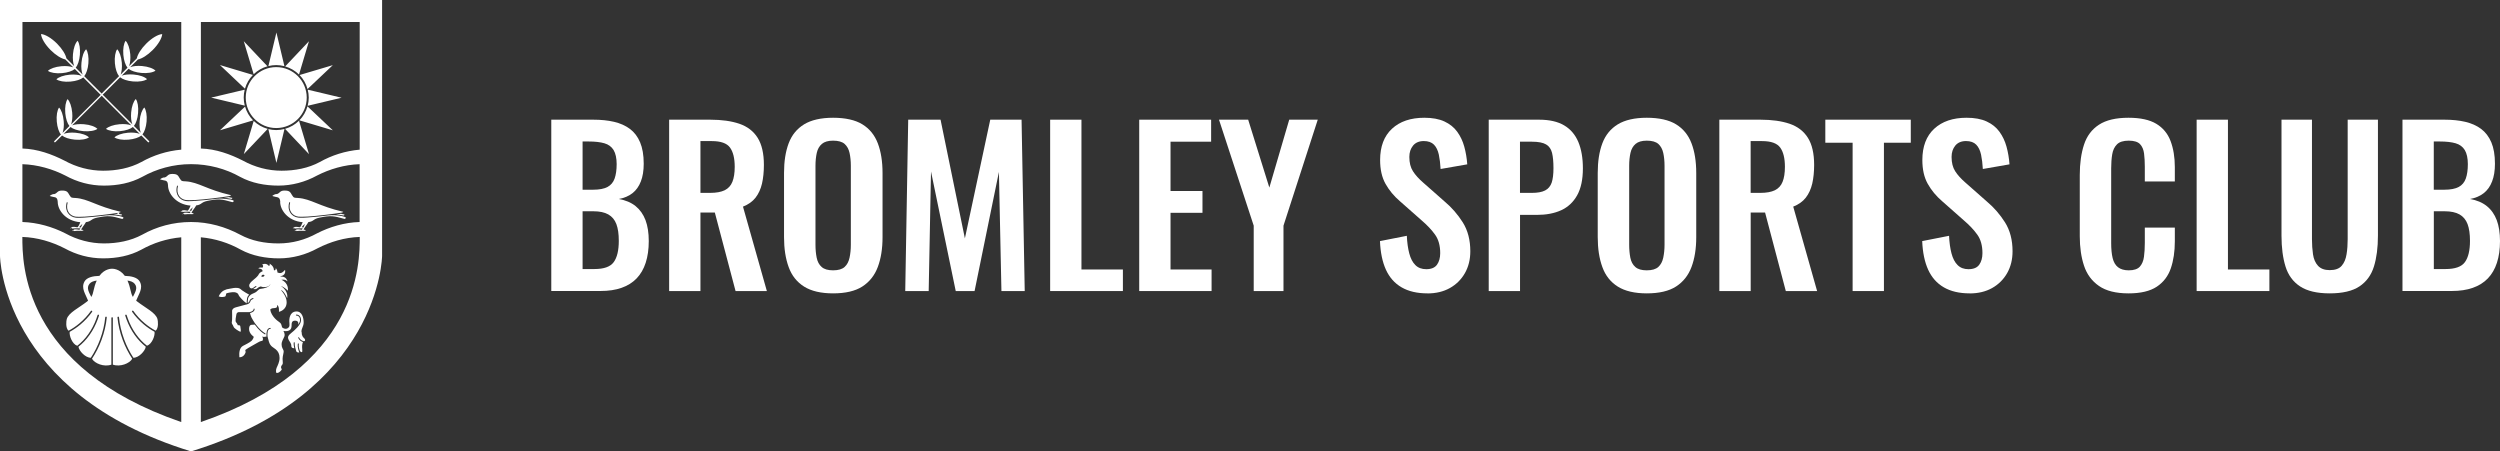<?xml version="1.0" encoding="UTF-8"?><svg id="a" xmlns="http://www.w3.org/2000/svg" width="505.5" height="91.26" viewBox="0 0 505.5 91.26"><rect x="0" y="0" width="505.5" height="91.26" fill="#333333" stroke="none"/><path d="M27.75,60.98c-.08-.06-.15-.12-.22-.19.51-1.32,1.48-2.51.73-3.86-.46-.83-1.71-1.12-3.02-1.15-1.11-1.53-2.58-1.44-2.58-1.44,0,0-1.45-.09-2.56,1.44-1.32.03-2.56.32-3.02,1.15-.74,1.35.23,2.55.73,3.86-.07.06-.14.12-.22.19-1.67,1.3-3.72,2.24-4.09,3.54-.1.35-.28,1.8.36,2.36.78-.42,1.52-.92,2.22-1.51.89-.75,1.67-1.59,2.3-2.49.05-.07.14-.09.21-.04.07.05.09.14.04.21-.65.92-1.44,1.78-2.35,2.55-.69.58-1.43,1.08-2.19,1.5-.11.81.52,2.48,1.53,2.82,1.66-1.28,3.03-3.19,3.85-5.44l.02-.06c.08-.23.17-.46.24-.7.02-.08.11-.13.19-.1.08.02.13.11.1.19-.07.24-.16.47-.24.71l-.02.05c-.83,2.28-2.22,4.22-3.9,5.54.14.88,1.43,2.25,2.51,2.23.74-1.13,1.38-2.38,1.86-3.7.56-1.5.91-3.01,1.05-4.48,0-.08.08-.14.17-.14.08,0,.15.08.14.17-.14,1.49-.5,3.02-1.07,4.56-.5,1.36-1.16,2.64-1.92,3.79.52.94,2.44,1.73,3.92,1.19v-9.44c0-.08.07-.15.15-.15s.15.07.15.15v9.44c1.48.53,3.41-.25,3.92-1.19-.76-1.15-1.42-2.44-1.92-3.79-.57-1.53-.93-3.06-1.07-4.56,0-.09.06-.16.14-.17.09,0,.16.06.17.14.14,1.47.5,2.98,1.05,4.48.49,1.32,1.12,2.57,1.86,3.7,1.08.02,2.37-1.35,2.51-2.23-1.68-1.32-3.07-3.26-3.9-5.54l-.03-.08c-.08-.23-.16-.46-.23-.68-.02-.08.02-.16.1-.19s.17.02.19.1c.07.22.15.45.23.67l.03.08c.82,2.25,2.19,4.16,3.85,5.44,1.01-.34,1.65-2.01,1.53-2.82-.77-.42-1.5-.92-2.19-1.5-.91-.77-1.71-1.63-2.35-2.55-.05-.07-.03-.16.04-.21.07-.05.16-.03.21.04.63.9,1.4,1.74,2.3,2.49.7.59,1.45,1.1,2.22,1.51.64-.55.46-2.01.36-2.36-.37-1.3-2.42-2.24-4.09-3.54h0ZM18.46,60.04c-.45-.92-1.06-1.82-.36-2.66.31-.38.84-.57,1.46-.65-.7,1.54-.57,2.44-1.09,3.31ZM26.87,60.04c-.53-.87-.4-1.77-1.1-3.31.62.08,1.15.27,1.46.65.7.84.09,1.74-.36,2.66h0ZM56.65,40.83c0,1.6,1.53,3.86,4.56,4.1-.18.48-.46,1.03-.61,1.03-.23,0-.46-.15-1.02-.07-.03,0-.02.02-.04.06-.06.02-.15.05-.21.09-.11.07-.11.19-.11.19,0,0,.14-.13.29-.12,0,0,.03.11.08.11.83-.1,1.42-.04,1.64-.04.02-.03.03-.05.04-.06-.11.2-.22.34-.3.34-.23,0-.46-.15-1.02-.07-.03,0-.03.02-.04.06-.06.02-.15.06-.21.09-.11.07-.11.19-.11.19,0,0,.14-.13.29-.12,0,0,.03.11.08.11.83-.1,1.42-.04,1.65-.04.05-.11.1-.08.24,0-.11-.3-.19-.18-.42-.23-.2-.05.71-1.08.92-1.54,1.14-.13.92-.64,2.3-.91,2.24-.45,2.74-.37,5.03.27,0,0,.3-.06.22-.3-.02-.07-.4-.18-.76-.28-1.13-.21-2.12-.21-2.43-.15-.01,0-.15,0-.16,0-1.42.18-3.06.35-4.35.44-.24.02-.47.03-.69.04-.23,0-.43.01-.62.01-.25,0-.46,0-.62-.03-.64-.09-1.2-.42-1.54-.93-.27-.4-.53-1.09-.26-2.12.01-.05.07-.08.12-.07.05.01.08.07.07.12-.2.76-.12,1.44.24,1.96.3.46.82.76,1.4.84.32.04.9.04,1.6,0,.05,0,.1,0,.15,0,2.18-.13,5.5-.56,6.93-.79h.02c.49-.1.38-.19.38-.19-4.89-1.12-6.5-2.61-9.1-2.79-.74-.05-.87.04-1.23-.57-.37-.62-.46-.93-1.52-.93-.97,0-.87.49-1.53.71-.54-.03-.94.38-.94.38,0,0,.23.11.69.19.58.1.86.18.92,1.03h0ZM61.65,45.26c-.07.24-.19.52-.31.74-.07-.04-.15,0-.29-.04-.12-.03.23-.35.6-.7ZM67.93,43.38c.5.02,1.07.08,1.56.2.1-.03.16-.09.16-.21-.34-.05-.54-.1-.7-.15-.28.05-.62.1-1.02.16h0ZM45.26,40.02c.51.02,1.07.08,1.56.2.1-.03.16-.09.16-.21-.34-.04-.54-.1-.7-.15-.28.05-.63.1-1.02.16ZM46.46,40.34c-1.13-.21-2.12-.21-2.43-.15-.01,0-.15.01-.16,0-1.42.18-3.06.35-4.35.43-.24.02-.47.03-.69.04-.22,0-.43.02-.62.02-.25,0-.46,0-.62-.03-.64-.09-1.2-.42-1.54-.93-.27-.4-.53-1.09-.26-2.12.01-.05.07-.08.12-.07.05.01.08.07.07.12-.2.76-.12,1.44.23,1.96.31.46.82.76,1.4.84.32.04.9.04,1.6,0,.05,0,.1,0,.15,0,2.18-.13,5.5-.55,6.93-.79,0,0,0,0,.02,0,.49-.11.38-.2.38-.2-4.89-1.12-6.5-2.61-9.1-2.79-.74-.05-.87.04-1.23-.57-.37-.62-.46-.93-1.52-.93-.98,0-.87.49-1.53.71-.54-.03-.94.38-.94.38,0,0,.22.11.69.19.58.09.86.17.91,1.02,0,1.6,1.54,3.86,4.56,4.1-.17.48-.46,1.03-.61,1.03-.23,0-.45-.15-1.02-.07-.03,0-.02.02-.04.06-.06.02-.15.05-.21.09-.11.07-.11.19-.11.19,0,0,.14-.13.29-.12,0,0,.03.11.08.1.82-.09,1.42-.03,1.65-.03.01-.03.03-.05.04-.06-.11.19-.22.33-.3.33-.23,0-.46-.15-1.02-.07-.03,0-.02.02-.04.06-.06.02-.15.05-.21.09-.11.07-.11.19-.11.19,0,0,.14-.13.29-.12,0,0,.03.11.08.11.83-.1,1.42-.04,1.65-.04.05-.11.1-.08.24,0-.12-.3-.2-.18-.42-.24-.2-.05.7-1.08.92-1.54,1.14-.13.92-.65,2.3-.92,2.24-.45,2.74-.37,5.03.27,0,0,.3-.06.23-.3-.03-.07-.4-.18-.76-.27h-.01ZM38.67,42.64c-.07-.04-.15,0-.29-.04-.12-.03.24-.35.6-.7-.08.24-.19.52-.31.74h0ZM0,0v51.73s.27,27.78,38.63,39.54c38.35-11.76,38.63-39.54,38.63-39.54V0H0ZM72.73,4.45v25.81c-2.92.26-5.64,1.13-8.07,2.5-2.32,1.25-5.01,1.76-7.73,1.76s-5.43-.73-7.79-2.03c-2.59-1.32-5.45-2.36-8.52-2.46V4.45s32.12,0,32.12,0h0ZM36.65,4.45v25.81c-2.92.26-5.63,1.13-8.07,2.5-2.32,1.25-5.01,1.76-7.73,1.76s-5.43-.73-7.79-2.03c-2.59-1.32-5.45-2.36-8.52-2.46V4.45s32.11,0,32.11,0h0ZM4.52,47.91c3.07.1,5.95.98,8.54,2.3,2.36,1.3,5,2.03,7.79,2.03s5.41-.51,7.73-1.76c2.43-1.36,5.16-2.24,8.07-2.5v37.36C4.42,74.27,4.52,53.08,4.52,47.91ZM28.74,47.46c-2.32,1.25-5.01,1.76-7.73,1.76s-5.43-.73-7.79-2.03c-2.58-1.32-5.62-2.2-8.69-2.3v-11.69c3.07.09,6.11.98,8.69,2.3,2.36,1.3,5,2.03,7.79,2.03s5.41-.51,7.73-1.76c2.93-1.64,6.3-2.58,9.89-2.58s7.01.93,9.94,2.58c2.32,1.25,5.01,1.76,7.73,1.76s5.43-.73,7.79-2.03c2.58-1.32,5.55-2.2,8.62-2.3v11.69c-3.07.09-6.04.98-8.62,2.3-2.36,1.3-5,2.03-7.79,2.03s-5.41-.51-7.73-1.76c-2.96-1.59-6.35-2.57-9.94-2.57-3.59,0-6.96.93-9.89,2.57h0ZM40.61,85.34v-37.36c2.91.26,5.64,1.14,8.07,2.5,2.32,1.25,5.01,1.76,7.73,1.76s5.43-.73,7.79-2.03c2.59-1.32,5.46-2.2,8.54-2.3,0,5.18.1,26.36-32.14,37.43h0ZM60.95,67.1c0-.81.45-1.05.45-1.91s-.3-2.31-1.56-2.21c-1.26.1-1.42,1.5-1.32,2.3.1.8-.14.99-.46,1.14-.29.14-.65.02-.9-.13-.25-.15-.14-.53-.39-.88-.25-.35-1.1-.65-1.8-1.86-.18-.3-.28-.63-.33-.96.14-.16.36-.28.71-.28.43-.04.77-.04.67-.64.5.24.38,1.38.38,1.38,0,0,1.56-.29,1.56-1.94,0-.51-.19-1.38-1.17-2.47.64.14,1.27,1.66,1.27,1.66,0,0,.38-1.41-1.27-2.47.81.25,1.41.96,1.41.96,0,0,.31-1.48-1.3-2.22.5-.03.7-.1,1.24.31-.29-.88-.81-.95-1.52-.98.74-.17,1.16-.5,1.02-1.34-.43.45-.81.91-1.58.5.14-.28-.29-.86-.29-.86,0,0,0,.6-.38.43,0-.88-.91-1.34-.91-1.34,0,0,.24.46-.15.46-.33-.46-.95-.5-1.34-.22.42.14.08.6.08.6,0,0-.65-.17-.82.17.74.03.86.34.84.56-.19.07-.37.16-.48.26-.3.25-.25.35-.42.57-.6.77-1.39,1.08-1.74,1.78-.19.38.09,1,.58.82,0,0,0,0,.01,0,0,0,.19-.09.65-.44.04-.03.11-.02.14.02.03.04.03.11-.02.14-.35.26-.54.38-.63.43.15.04.38.03.47.03.34-.01.49-.39,1.01-.54.37.02.26.17.96.12.71-.05.88-.34,1.08-.66-.2.73-1.41.96-1.97,1.01-.55.05-.64.57-1.3.83-.42.16-.65.31-.77.4,0,0,0,.02-.02.03,0,0-.39.28-.48.7-.06.31-.08.72-.08.92.17-.09.32-.22.37-.43.1-.44.66-.58.68-.58.06-.02.11.02.12.07.01.06-.02.11-.07.12,0,0-.46.12-.53.43-.13.53-.7.68-.98.72-.48.14-1.37.38-1.93.52-.81.2-.81.71-.81.71,0,0,.05,1.91-.05,2.27-.1.35.25.6.35.96.1.35,1.16.96,1.36,1.01.2.05.05-.8,0-1.11-.05-.3-.5-.2-.5-.2,0,0-.1-.35-.35-.6s0-1.16.05-1.56c.05-.4.35-.5.55-.5h2.13c.23-.05.81-.21.81-.61,0-.06.04-.1.1-.1.06,0,.1.04.1.1,0,.53-.63.73-.93.8.06.24.17.65.31.92.14.29.5.86.71,1.18,0,0,.02,0,.02.01,0,0,.4.53.71.88.65.74,1.33,1.12,1.34,1.12.05.03.07.09.04.14-.02.03-.05.06-.09.06-.02,0-.03,0-.05-.01-.03-.02-.72-.4-1.39-1.17-.23-.27-.51-.62-.64-.79-.18,0-.45.02-.68.04-.32.04-.45.33-.47.81-.03.96.96,1.61.96,1.61,0,0-.1.45-.45.81-.35.35-1.47.88-1.71,1.01-.74.38-.84,1.37-.76,2.32.63.01,1.09-.43,1.26-1.01.05-.19-.16-.39,0-.51.65-.48,1.56-.91,2.47-1.46.91-.55.97-.15,1.03-.61.03-.24-.02-.41-.17-.6.32.13.59.05.9,0-.02-.18-.09-1.12.29-1.54.12-.14.28-.21.46-.21.06,0,.1.04.1.1s-.04.1-.1.1c-.13,0-.23.04-.31.14-.35.38-.23,1.4-.23,1.4,0,0,0,0,0,.01.02.09.07.33.26.99.3,1.06.96,1.21,1.41,1.61.46.4.76.91.76,1.72s-.4,1.56-.6,2.01c-.2.46-.09.97-.09.97,0,0,.29.24.84-.27.55-.5.15-.45.15-.81s.21-.4.31-.65c.1-.25,0-.4,0-1.06s.3-1.31.2-1.66c-.1-.35-.4-.6-.4-1.26s.35-1.06.56-1.61c.2-.55-.2-1.11-.2-1.11,0,0,.66.15,1.16-.1.51-.25.5-.82.5-1.11,0-.32,0-.87.7-.87.55,0,.75.33.62.82.22-.31.38-.62.39-.89,0-.33-.08-.6-.25-.77-.13-.13-.3-.19-.49-.19-.06,0-.1-.05-.1-.1s.04-.1.1-.1c.25,0,.47.09.63.26.21.21.32.53.31.91-.01.91-1.43,2.12-1.95,2.53-.13.12-.26.22-.36.32-.9.9.39,1.44.35,2.32-.02.4.35.47.6.47-.09-.36-.16-.78-.12-1.13,0-.06.06-.09.11-.09.06,0,.1.06.09.11-.05.58.21,1.41.32,1.73.1.16.25.25.52.23.04,0,.06,0,.09-.01-.11-.26-.4-1-.3-1.73,0-.06.06-.1.11-.09.06,0,.09.06.09.11-.07.48.06.98.17,1.31.14.23.22.35.38.35.42,0-.14-1.05.29-2.05-.26-.08-.71-.28-.96-.83-.03-.05,0-.11.04-.13.05-.02.11,0,.14.05.27.57.77.71.95.75.35-.01.3-.37.16-.51-.3-.29-.6-.54-.6-1.36h0ZM53.25,55.94c-.4.12-.41-.09-.41-.09.09-.2.23-.32.42-.3.35.03.22.28,0,.4h0ZM47.38,59.08c.4.05.76.2.86.55.1.35,1.11,1.36,1.37,1.51.1.06.19.13.25.19,0,0,.01,0,.02,0,0-.19,0-.67.08-1.04.07-.33.27-.57.42-.71-.36-.2-1.16-.65-1.39-.84-.3-.25-.52-.48-.94-.52-.7-.06-.97.06-1.56.15-.55.08-.8.15-1.21.35-.4.2-.82.63-1.06,1.21.51.23.98.1,1.23.05.25-.05.23-.45.28-.6.05-.15,1.26-.35,1.66-.3h0ZM57.51,13.38l-1.62-6.81-1.62,6.79c.51-.13,1.04-.2,1.58-.2s1.13.08,1.65.22c0,0,0,0,0,0ZM55.86,25.89c3.4,0,6.16-2.76,6.16-6.16s-2.77-6.16-6.17-6.16c-3.4,0-6.16,2.77-6.16,6.16s2.76,6.16,6.16,6.16h0ZM49.3,31.16l4.83-5.1c-1.08-.3-2.04-.85-2.83-1.61l-2,6.71ZM62.43,19.73c0,.57-.08,1.13-.22,1.66l6.86-1.63-6.85-1.63c.13.52.21,1.05.21,1.61h0ZM49.28,19.73c0-.55.07-1.08.2-1.6l-6.78,1.61,6.79,1.62c-.13-.52-.21-1.07-.21-1.64ZM54.26,26.1l1.63,6.84,1.63-6.86c-.53.14-1.09.22-1.67.22s-1.08-.08-1.59-.2h0ZM54.09,13.41l-4.8-5.08,2,6.68c.77-.75,1.73-1.31,2.8-1.61ZM49.55,21.55l-5.07,4.79,6.7-2c-.76-.77-1.33-1.73-1.63-2.79h0ZM51.15,15.15l-6.68-2,5.06,4.79c.3-1.07.86-2.02,1.61-2.79,0,0,0,0,0,0ZM60.54,24.33l6.76,2.02-5.13-4.85c-.3,1.08-.87,2.05-1.63,2.83h0ZM62.47,8.34l-4.81,5.09c1.07.31,2.03.88,2.8,1.64l2.01-6.73h0ZM62.19,18l5.11-4.83-6.73,2c.76.78,1.31,1.75,1.61,2.83h0ZM57.64,26.05l4.84,5.12-2.02-6.76c-.77.76-1.74,1.34-2.82,1.64ZM13.25,12.06l1.56,1.56c-.58-.22-1.45-.32-2.4-.23-1.24.11-2.28.49-2.72.94.52.37,1.61.57,2.84.46,1.14-.1,2.11-.43,2.6-.84l1.39,1.39c-.58-.22-1.45-.32-2.4-.24-1.24.11-2.28.49-2.72.94.52.37,1.6.57,2.84.46,1.14-.1,2.11-.43,2.6-.84l3.52,3.52-5.99,5.98c.22-.58.32-1.45.23-2.4-.11-1.24-.49-2.28-.94-2.72-.37.52-.57,1.61-.46,2.84.1,1.14.43,2.11.84,2.6l-1.39,1.39c.22-.58.32-1.45.23-2.4-.11-1.24-.49-2.28-.94-2.72-.37.52-.57,1.61-.46,2.84.1,1.15.43,2.12.84,2.6l-1.34,1.34c-.06.06-.06.16,0,.21.03.03.07.04.11.04s.08-.01.11-.04l1.35-1.34c.49.41,1.46.74,2.6.84,1.24.11,2.33-.09,2.84-.46-.44-.46-1.48-.83-2.72-.94-.96-.08-1.82.01-2.4.23l1.39-1.39c.49.41,1.46.74,2.6.84,1.24.11,2.33-.09,2.84-.46-.44-.46-1.48-.84-2.72-.94-.96-.08-1.82.01-2.4.23l5.99-5.98,5.98,5.98c-.58-.22-1.45-.32-2.4-.23-1.24.11-2.28.49-2.72.94.52.37,1.61.57,2.84.46,1.14-.1,2.11-.43,2.6-.84l1.39,1.39c-.58-.22-1.45-.32-2.4-.23-1.24.11-2.28.49-2.72.94.51.37,1.6.57,2.84.46,1.14-.1,2.11-.43,2.6-.84l1.34,1.34s.07.04.11.04.08-.01.11-.04c.06-.06.06-.16,0-.21l-1.34-1.35c.41-.49.74-1.46.84-2.61.11-1.24-.09-2.33-.46-2.84-.45.45-.84,1.48-.94,2.72-.08.96.01,1.82.23,2.4l-1.39-1.39c.41-.49.75-1.46.84-2.6.11-1.24-.09-2.33-.46-2.84-.45.44-.84,1.48-.94,2.72-.09.96.02,1.82.24,2.4l-5.99-5.99,3.52-3.52c.49.41,1.46.74,2.6.84,1.24.11,2.33-.09,2.84-.46-.44-.46-1.48-.84-2.72-.94-.96-.08-1.82.01-2.4.23l1.39-1.39c.49.41,1.46.74,2.6.84,1.24.11,2.33-.09,2.84-.46-.44-.46-1.48-.83-2.72-.94-.96-.09-1.82.01-2.4.24l1.56-1.56c.82-.17,1.94-.86,2.98-1.9,1.15-1.15,1.88-2.41,1.94-3.24-.83.06-2.09.78-3.24,1.94-1.04,1.04-1.73,2.16-1.9,2.98l-1.56,1.56c.22-.58.32-1.45.24-2.4-.11-1.24-.49-2.27-.94-2.72-.37.52-.57,1.6-.46,2.84.1,1.15.43,2.11.84,2.6l-1.39,1.39c.22-.58.32-1.45.24-2.4-.11-1.24-.49-2.28-.94-2.72-.37.51-.57,1.6-.46,2.84.1,1.14.43,2.11.84,2.6l-3.52,3.52-3.52-3.52c.41-.49.75-1.46.84-2.6.11-1.24-.09-2.33-.46-2.84-.46.44-.84,1.48-.94,2.72-.09.96.01,1.82.23,2.4l-1.39-1.39c.41-.49.74-1.46.84-2.61.11-1.24-.09-2.32-.46-2.84-.46.45-.84,1.48-.94,2.72-.08.96.02,1.82.24,2.4l-1.56-1.55c-.17-.82-.86-1.94-1.9-2.99-1.15-1.15-2.41-1.88-3.24-1.94.06.83.79,2.09,1.94,3.24,1.04,1.04,2.16,1.73,2.99,1.9h.01s0,0,0,0ZM24.5,43.58c.1-.03.16-.09.16-.21-.34-.05-.54-.1-.7-.15-.28.05-.62.1-1.02.16.51.02,1.07.08,1.56.2h0ZM24.15,43.7c-1.13-.21-2.12-.21-2.43-.15,0,0-.15,0-.16,0-1.42.18-3.06.35-4.35.44-.24.02-.47.03-.69.04-.23,0-.43.01-.62.01-.25,0-.46,0-.62-.03-.64-.09-1.2-.42-1.54-.93-.27-.4-.53-1.09-.26-2.12.01-.05.07-.08.12-.07.05.01.08.07.07.12-.2.76-.12,1.44.23,1.96.31.46.82.76,1.4.84.32.04.9.04,1.6,0,.05,0,.1,0,.15,0,2.18-.13,5.5-.56,6.93-.79,0,0,.01,0,.02,0,.49-.1.38-.2.38-.2-4.89-1.12-6.5-2.61-9.1-2.79-.74-.05-.87.04-1.23-.57-.37-.62-.46-.93-1.52-.93-.97,0-.87.49-1.53.71-.54-.03-.94.38-.94.38,0,0,.22.11.69.19.58.09.86.17.92,1.02,0,1.6,1.54,3.86,4.56,4.1-.17.48-.46,1.03-.61,1.03-.22,0-.46-.15-1.02-.07-.03,0-.02.02-.04.06-.06.02-.15.05-.21.09-.11.07-.11.19-.11.19,0,0,.14-.13.29-.12,0,0,.03.11.08.11.83-.1,1.42-.04,1.65-.04.01-.03.03-.05.04-.06-.11.2-.22.34-.3.34-.22,0-.46-.15-1.02-.07-.03,0-.02.02-.04.06-.06.02-.15.06-.21.09-.11.07-.11.19-.11.19,0,0,.14-.13.29-.12,0,0,.03.11.08.11.83-.1,1.42-.04,1.65-.04.05-.11.1-.08.24,0-.12-.3-.2-.18-.42-.23-.2-.05.7-1.08.92-1.54,1.14-.13.92-.64,2.3-.91,2.24-.45,2.74-.37,5.03.27,0,0,.31-.06.23-.3-.03-.07-.4-.18-.76-.27h0,0ZM16.35,46c-.07-.04-.16,0-.29-.04-.12-.03.24-.35.6-.7-.07.24-.19.51-.31.74h0ZM23.96,43.22s.04,0,.06,0c.05,0,.09-.06.08-.11,0-.05-.05-.08-.1-.08-.1.02-.23.05-.4.07.13.05.23.09.35.13h0Z" fill="#fff"/><g isolation="isolate"><g isolation="isolate"><path d="M111.47,58.85V24.2h8.51c1.54,0,2.93.14,4.17.43,1.24.29,2.31.76,3.21,1.43.9.67,1.59,1.58,2.07,2.72.48,1.14.73,2.58.73,4.32,0,1.4-.19,2.6-.58,3.59-.39,1-.95,1.79-1.69,2.37-.74.58-1.67.98-2.78,1.18,1.37.23,2.5.71,3.4,1.43.9.73,1.57,1.68,2.01,2.84.44,1.17.66,2.58.66,4.24s-.21,3.12-.62,4.38c-.41,1.27-1.03,2.33-1.84,3.17-.81.84-1.83,1.48-3.04,1.9-1.21.43-2.63.64-4.26.64h-9.97ZM117.8,38.36h2.14c1.25,0,2.22-.19,2.91-.56.68-.37,1.16-.94,1.43-1.71.27-.77.41-1.74.41-2.91s-.21-2.17-.62-2.84c-.41-.67-1.03-1.13-1.86-1.37-.83-.24-1.88-.36-3.17-.36h-1.24v9.75ZM117.8,54.4h2.4c1.91,0,3.21-.46,3.89-1.39.68-.93,1.03-2.36,1.03-4.3,0-1.4-.16-2.53-.49-3.4-.33-.87-.87-1.52-1.63-1.95-.76-.43-1.76-.64-3.02-.64h-2.18v11.68Z" fill="#fff"/></g><g isolation="isolate"><path d="M135.3,58.85V24.2h8.3c2.34,0,4.31.28,5.92.83,1.61.56,2.84,1.5,3.68,2.84.84,1.34,1.26,3.17,1.26,5.48,0,1.4-.13,2.65-.38,3.76-.26,1.11-.69,2.06-1.3,2.85-.61.78-1.46,1.39-2.55,1.82l4.83,17.07h-6.33l-4.19-15.87h-2.91v15.87h-6.33ZM141.63,39h1.97c1.23,0,2.2-.18,2.93-.53.73-.36,1.25-.93,1.56-1.71.31-.78.47-1.79.47-3.02,0-1.74-.32-3.04-.96-3.91-.64-.87-1.86-1.3-3.66-1.3h-2.31v10.48Z" fill="#fff"/></g><g isolation="isolate"><path d="M168.45,59.32c-2.45,0-4.41-.46-5.86-1.37s-2.5-2.22-3.12-3.94c-.63-1.71-.94-3.74-.94-6.07v-12.96c0-2.34.31-4.34.94-6.01.63-1.67,1.67-2.94,3.12-3.83,1.45-.88,3.41-1.33,5.86-1.33s4.48.44,5.92,1.33c1.44.88,2.48,2.16,3.12,3.83.64,1.67.96,3.67.96,6.01v13c0,2.31-.32,4.31-.96,6.01-.64,1.7-1.68,3.01-3.12,3.94-1.44.93-3.42,1.39-5.92,1.39ZM168.45,54.66c1.05,0,1.83-.23,2.33-.68.5-.46.83-1.08,1-1.88.17-.8.26-1.67.26-2.61v-15.96c0-.97-.09-1.84-.26-2.61-.17-.77-.51-1.38-1-1.82-.5-.44-1.28-.66-2.33-.66-1,0-1.75.22-2.27.66-.51.44-.86,1.05-1.03,1.82-.17.77-.26,1.64-.26,2.61v15.96c0,.94.08,1.81.24,2.61.16.8.49,1.43,1.01,1.88.51.46,1.28.68,2.31.68Z" fill="#fff"/><path d="M183.04,58.85l.6-34.65h6.54l4.92,24,5.13-24h6.33l.64,34.65h-4.71l-.51-24.08-4.92,24.08h-3.81l-5-24.17-.47,24.17h-4.75Z" fill="#fff"/><path d="M212.34,58.85V24.2h6.33v30.29h8.38v4.36h-14.72Z" fill="#fff"/><path d="M230.35,58.85V24.2h14.54v4.45h-8.21v9.97h6.46v4.41h-6.46v11.46h8.3v4.36h-14.63Z" fill="#fff"/><path d="M253.5,58.85v-13.22l-7.02-21.43h5.9l4.28,13.73,4.02-13.73h5.77l-6.93,21.43v13.22h-6.03Z" fill="#fff"/><path d="M288.62,59.32c-2.08,0-3.82-.41-5.22-1.22-1.4-.81-2.45-2-3.17-3.57-.71-1.57-1.11-3.49-1.2-5.78l5.43-1.07c.06,1.34.22,2.52.49,3.55.27,1.03.68,1.82,1.24,2.37.56.56,1.29.83,2.2.83,1.03,0,1.75-.31,2.18-.92.43-.61.64-1.39.64-2.33,0-1.51-.34-2.75-1.03-3.72s-1.6-1.94-2.74-2.91l-4.36-3.85c-1.23-1.05-2.2-2.23-2.93-3.53-.73-1.3-1.09-2.9-1.09-4.81,0-2.74.8-4.85,2.4-6.33,1.6-1.48,3.78-2.22,6.54-2.22,1.63,0,2.98.25,4.06.75,1.08.5,1.95,1.19,2.59,2.08.64.88,1.12,1.89,1.43,3.02.31,1.13.51,2.32.6,3.57l-5.39.94c-.06-1.08-.18-2.05-.36-2.91-.19-.86-.51-1.53-.98-2.01-.47-.48-1.16-.73-2.07-.73s-1.66.31-2.16.92c-.5.61-.75,1.38-.75,2.29,0,1.17.24,2.13.73,2.89.48.76,1.18,1.53,2.1,2.33l4.32,3.81c1.43,1.2,2.64,2.6,3.66,4.21,1.01,1.61,1.52,3.56,1.52,5.84,0,1.65-.36,3.12-1.09,4.41-.73,1.28-1.74,2.29-3.04,3.02-1.3.73-2.82,1.09-4.56,1.09Z" fill="#fff"/><path d="M301.02,58.85V24.2h10.18c2.08,0,3.77.38,5.07,1.15,1.3.77,2.25,1.89,2.87,3.36.61,1.47.92,3.24.92,5.33,0,2.25-.39,4.07-1.16,5.45-.77,1.38-1.85,2.39-3.23,3.02-1.38.63-3.02.94-4.9.94h-3.42v15.4h-6.33ZM307.35,39h2.4c1.14,0,2.03-.16,2.67-.49.64-.33,1.08-.86,1.33-1.58.24-.73.36-1.7.36-2.93s-.09-2.27-.28-3.06c-.19-.78-.58-1.36-1.2-1.73-.61-.37-1.58-.56-2.89-.56h-2.4v10.35Z" fill="#fff"/><path d="M332.98,59.32c-2.45,0-4.41-.46-5.86-1.37s-2.5-2.22-3.12-3.94c-.63-1.71-.94-3.74-.94-6.07v-12.96c0-2.34.31-4.34.94-6.01.63-1.67,1.67-2.94,3.12-3.83,1.45-.88,3.41-1.33,5.86-1.33s4.48.44,5.92,1.33c1.44.88,2.48,2.16,3.12,3.83.64,1.67.96,3.67.96,6.01v13c0,2.31-.32,4.31-.96,6.01-.64,1.7-1.68,3.01-3.12,3.94-1.44.93-3.42,1.39-5.92,1.39ZM332.98,54.66c1.05,0,1.83-.23,2.33-.68.5-.46.83-1.08,1-1.88s.26-1.67.26-2.61v-15.96c0-.97-.09-1.84-.26-2.61s-.51-1.38-1-1.82c-.5-.44-1.28-.66-2.33-.66-1,0-1.75.22-2.27.66-.51.44-.86,1.05-1.03,1.82-.17.77-.26,1.64-.26,2.61v15.96c0,.94.08,1.81.23,2.61.16.8.49,1.43,1.01,1.88.51.46,1.28.68,2.31.68Z" fill="#fff"/></g><g isolation="isolate"><path d="M347.65,58.85V24.2h8.3c2.34,0,4.31.28,5.93.83,1.61.56,2.84,1.5,3.68,2.84.84,1.34,1.26,3.17,1.26,5.48,0,1.4-.13,2.65-.38,3.76-.26,1.11-.69,2.06-1.3,2.85-.61.78-1.46,1.39-2.55,1.82l4.83,17.07h-6.33l-4.19-15.87h-2.91v15.87h-6.33ZM353.98,39h1.97c1.23,0,2.2-.18,2.93-.53.73-.36,1.25-.93,1.56-1.71.31-.78.47-1.79.47-3.02,0-1.74-.32-3.04-.96-3.91-.64-.87-1.86-1.3-3.66-1.3h-2.31v10.48Z" fill="#fff"/></g><g isolation="isolate"><path d="M374.6,58.85v-29.99h-5.52v-4.66h17.28v4.66h-5.43v29.99h-6.33Z" fill="#fff"/><path d="M398.26,59.32c-2.08,0-3.82-.41-5.22-1.22-1.4-.81-2.45-2-3.17-3.57-.71-1.57-1.11-3.49-1.2-5.78l5.43-1.07c.06,1.34.22,2.52.49,3.55.27,1.03.68,1.82,1.24,2.37.56.56,1.29.83,2.2.83,1.03,0,1.75-.31,2.18-.92.43-.61.64-1.39.64-2.33,0-1.51-.34-2.75-1.03-3.72s-1.6-1.94-2.74-2.91l-4.36-3.85c-1.23-1.05-2.2-2.23-2.93-3.53-.73-1.3-1.09-2.9-1.09-4.81,0-2.74.8-4.85,2.4-6.33,1.6-1.48,3.78-2.22,6.54-2.22,1.63,0,2.98.25,4.06.75,1.08.5,1.95,1.19,2.59,2.08.64.88,1.12,1.89,1.43,3.02.31,1.13.51,2.32.6,3.57l-5.39.94c-.06-1.08-.18-2.05-.36-2.91-.19-.86-.51-1.53-.98-2.01-.47-.48-1.16-.73-2.07-.73s-1.66.31-2.16.92c-.5.61-.75,1.38-.75,2.29,0,1.17.24,2.13.73,2.89.48.76,1.18,1.53,2.1,2.33l4.32,3.81c1.43,1.2,2.64,2.6,3.66,4.21,1.01,1.61,1.52,3.56,1.52,5.84,0,1.65-.36,3.12-1.09,4.41-.73,1.28-1.74,2.29-3.04,3.02-1.3.73-2.82,1.09-4.56,1.09Z" fill="#fff"/><path d="M430.38,59.32c-2.54,0-4.53-.5-5.97-1.5-1.44-1-2.45-2.36-3.02-4.09-.57-1.72-.86-3.71-.86-5.97v-12.36c0-2.37.29-4.42.86-6.16.57-1.74,1.58-3.08,3.02-4.02,1.44-.94,3.43-1.41,5.97-1.41,2.4,0,4.27.41,5.62,1.22,1.35.81,2.32,1.98,2.89,3.49s.86,3.27.86,5.26v2.91h-6.07v-2.99c0-.97-.05-1.85-.15-2.65-.1-.8-.37-1.43-.81-1.9s-1.21-.71-2.29-.71-1.88.25-2.38.75-.82,1.17-.96,2.01c-.14.84-.21,1.79-.21,2.84v15.06c0,1.26.1,2.29.3,3.1.2.81.56,1.43,1.09,1.84.53.41,1.25.62,2.16.62,1.05,0,1.8-.25,2.25-.75.44-.5.72-1.16.83-1.99.11-.83.17-1.75.17-2.78v-3.12h6.07v2.78c0,2.05-.27,3.87-.81,5.45-.54,1.58-1.49,2.82-2.84,3.72-1.36.9-3.26,1.35-5.71,1.35Z" fill="#fff"/></g><g isolation="isolate"><path d="M444.16,58.85V24.2h6.33v30.29h8.38v4.36h-14.72Z" fill="#fff"/></g><g isolation="isolate"><path d="M471.07,59.32c-2.57,0-4.56-.47-5.99-1.41-1.43-.94-2.41-2.28-2.95-4.02-.54-1.74-.81-3.82-.81-6.25v-23.44h6.16v24.17c0,1.08.07,2.1.21,3.06s.48,1.73,1.01,2.31c.53.58,1.32.88,2.37.88,1.11,0,1.92-.29,2.42-.88.5-.58.83-1.35.98-2.31.16-.96.23-1.97.23-3.06v-24.17h6.12v23.44c0,2.42-.27,4.51-.81,6.25s-1.52,3.08-2.93,4.02c-1.41.94-3.42,1.41-6.01,1.41Z" fill="#fff"/><path d="M485.78,58.85V24.2h8.51c1.54,0,2.93.14,4.17.43,1.24.29,2.31.76,3.21,1.43.9.67,1.59,1.58,2.08,2.72.48,1.14.73,2.58.73,4.32,0,1.4-.19,2.6-.58,3.59-.38,1-.95,1.79-1.69,2.37-.74.58-1.67.98-2.78,1.18,1.37.23,2.5.71,3.4,1.43s1.57,1.68,2.01,2.84c.44,1.17.66,2.58.66,4.24s-.21,3.12-.62,4.38c-.41,1.27-1.03,2.33-1.84,3.17-.81.84-1.83,1.48-3.04,1.9-1.21.43-2.63.64-4.26.64h-9.97ZM492.11,38.36h2.14c1.25,0,2.22-.19,2.91-.56.68-.37,1.16-.94,1.43-1.71.27-.77.41-1.74.41-2.91s-.21-2.17-.62-2.84c-.41-.67-1.03-1.13-1.86-1.37-.83-.24-1.88-.36-3.17-.36h-1.24v9.75ZM492.11,54.4h2.4c1.91,0,3.21-.46,3.89-1.39s1.03-2.36,1.03-4.3c0-1.4-.16-2.53-.49-3.4-.33-.87-.87-1.52-1.62-1.95-.76-.43-1.76-.64-3.02-.64h-2.18v11.68Z" fill="#fff"/></g></g></svg>